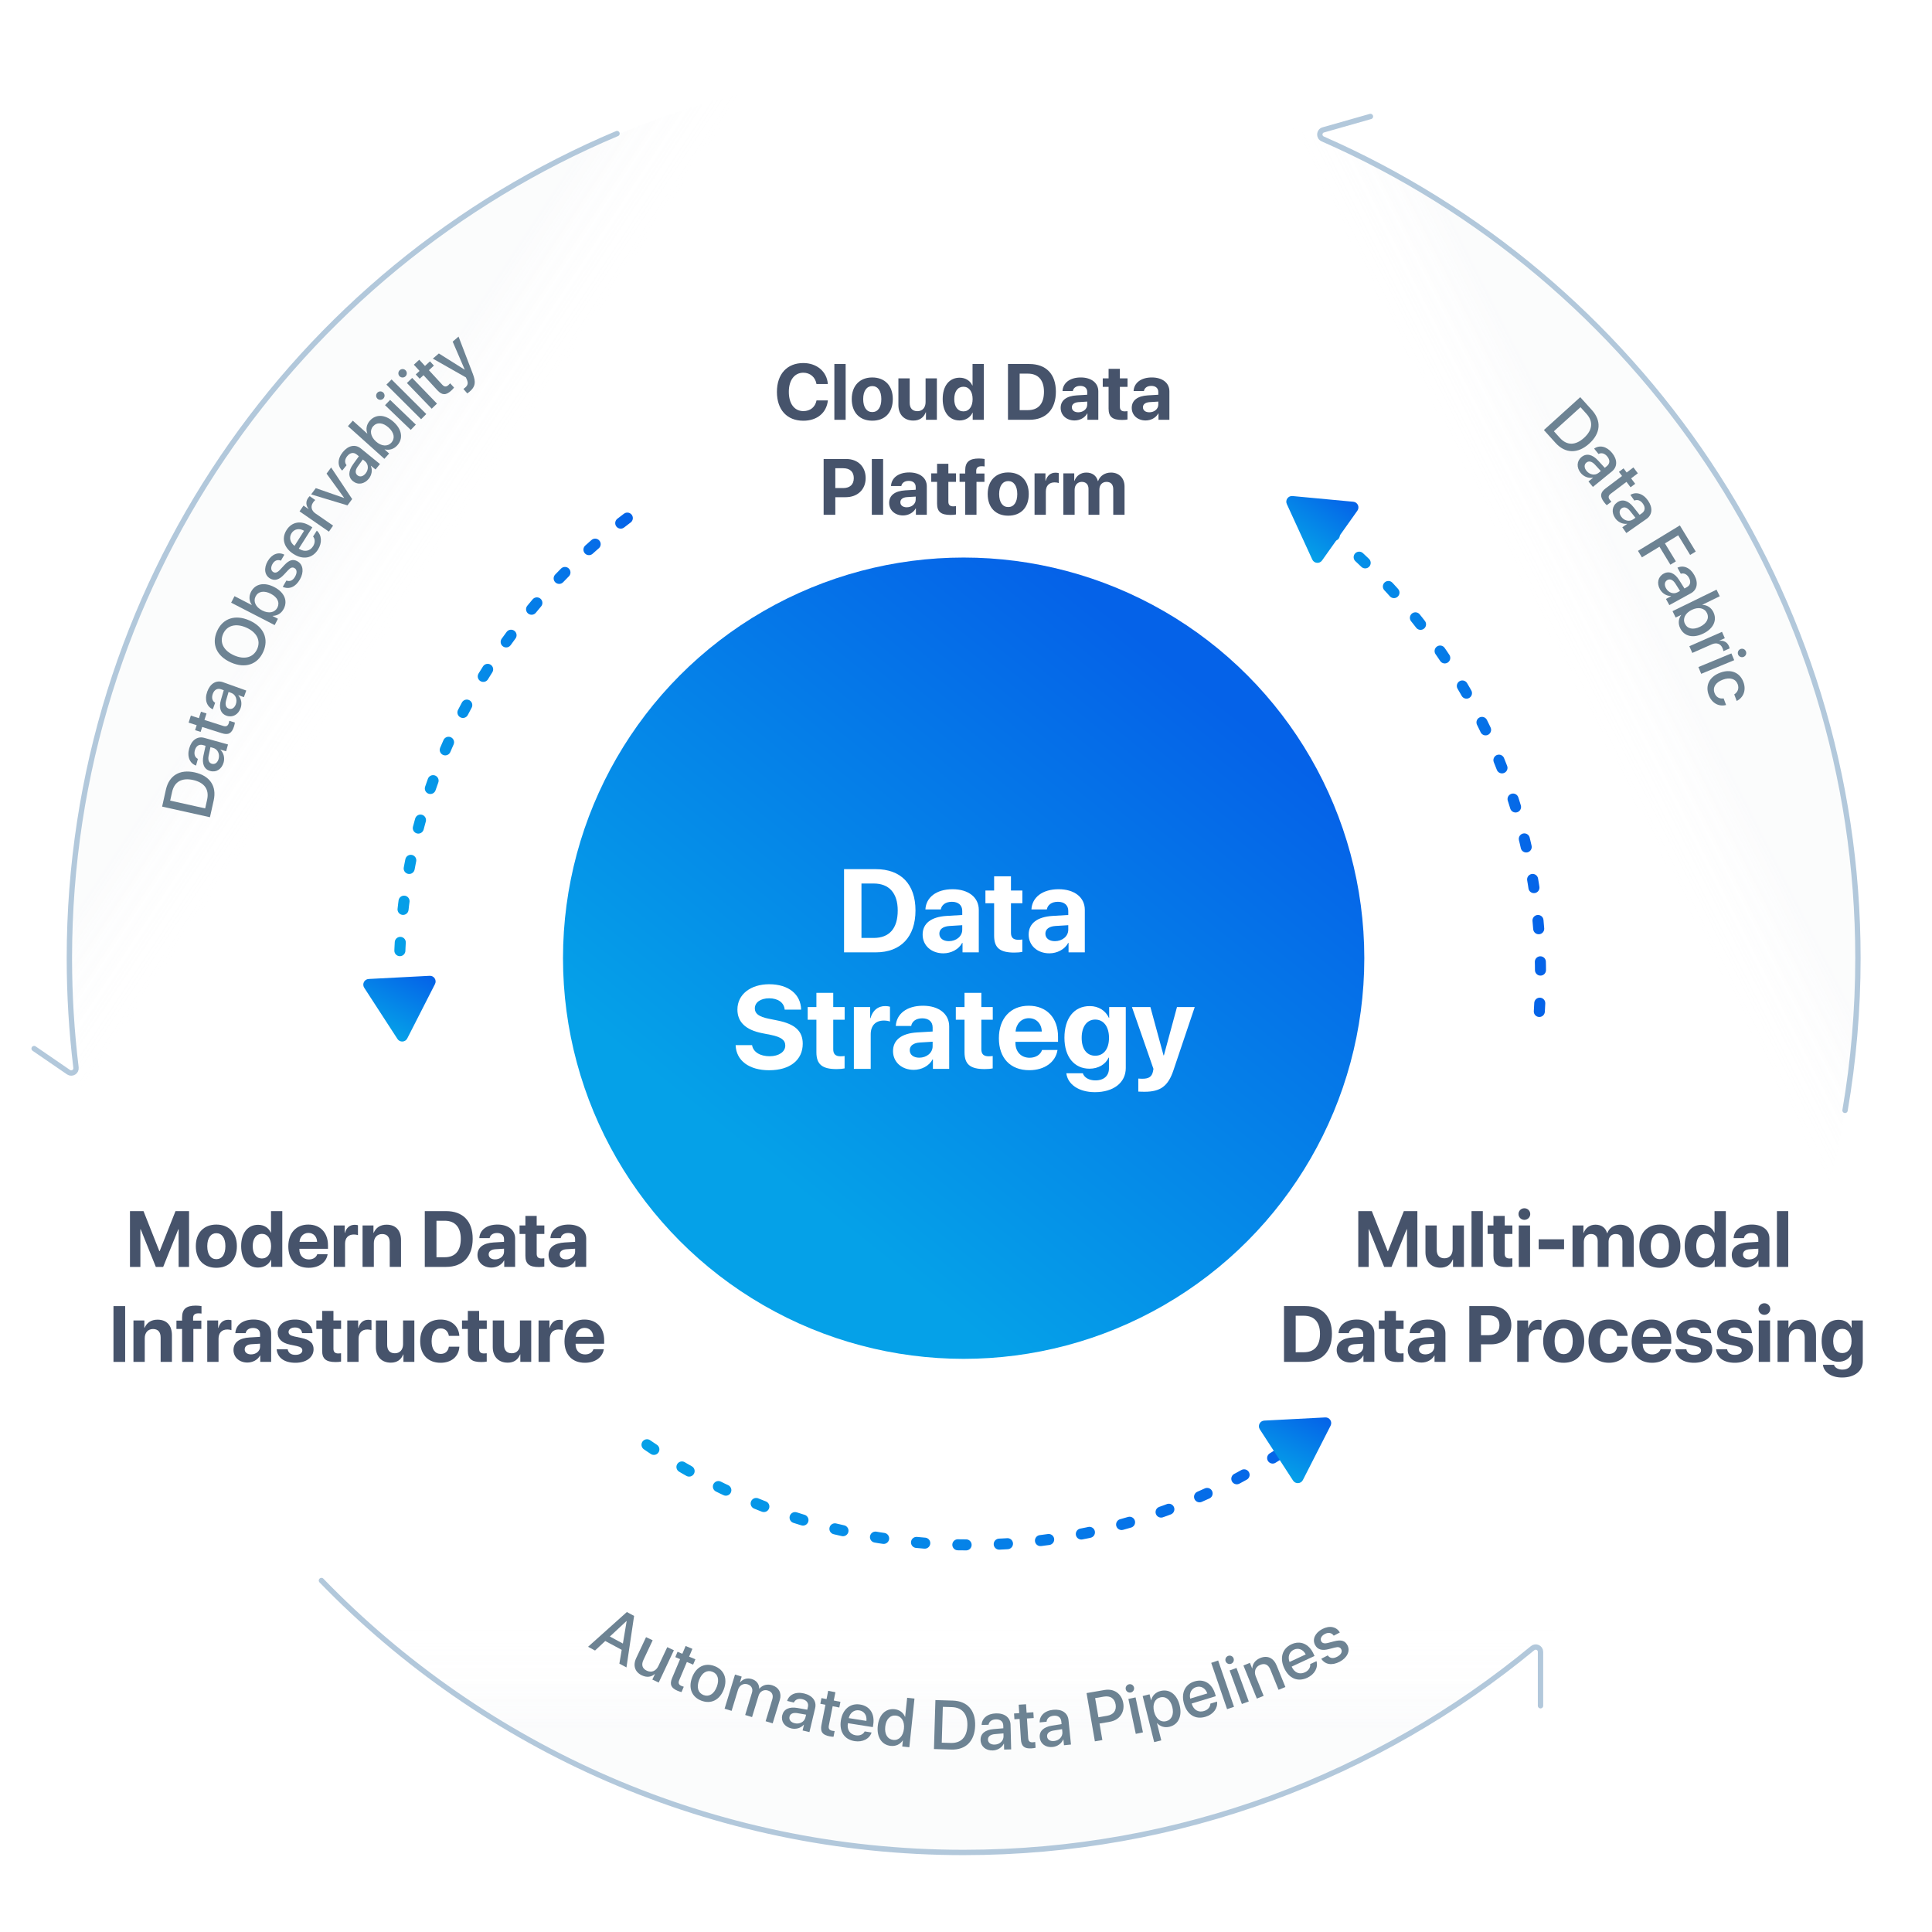 <?xml version="1.0" encoding="UTF-8"?><svg id="Layer_1" xmlns="http://www.w3.org/2000/svg" xmlns:xlink="http://www.w3.org/1999/xlink" viewBox="0 0 700 700"><defs><style>.cls-1{fill:#fff;}.cls-2{fill:#6d8393;}.cls-3{fill:url(#linear-gradient-6);}.cls-4{filter:url(#drop-shadow-54);}.cls-4,.cls-5,.cls-6,.cls-7,.cls-8,.cls-9{fill:none;stroke-linecap:round;stroke-linejoin:round;}.cls-4,.cls-5,.cls-9{stroke:#b2c8db;stroke-width:1.941px;}.cls-10{fill:url(#linear-gradient-9);}.cls-10,.cls-11,.cls-12{opacity:.15;}.cls-13{opacity:.75;}.cls-5{filter:url(#drop-shadow-55);}.cls-6{stroke:url(#linear-gradient-2);}.cls-6,.cls-7,.cls-8{stroke-dasharray:0 0 0 0 0 0 3 12;stroke-width:4px;}.cls-14{fill:url(#linear-gradient-5);}.cls-15{fill:#46536b;}.cls-7{stroke:url(#linear-gradient-4);}.cls-16{fill:url(#linear-gradient);filter:url(#drop-shadow-52);}.cls-17{fill:url(#linear-gradient-7);}.cls-8{stroke:url(#linear-gradient-3);}.cls-11{fill:url(#linear-gradient-8);}.cls-9{filter:url(#drop-shadow-53);}.cls-12{fill:url(#linear-gradient-10);}</style><linearGradient id="linear-gradient" x1="284.272" y1="428.14" x2="431.011" y2="245.009" gradientUnits="userSpaceOnUse"><stop offset="0" stop-color="#05a1e8"/><stop offset="1" stop-color="#0562e8"/></linearGradient><filter id="drop-shadow-52" filterUnits="userSpaceOnUse"><feOffset dx="0" dy="0"/><feGaussianBlur result="blur" stdDeviation="14.331"/><feFlood flood-color="#000" flood-opacity=".25"/><feComposite in2="blur" operator="in"/><feComposite in="SourceGraphic"/></filter><linearGradient id="linear-gradient-2" x1="142.702" y1="280.343" x2="231.212" y2="280.343" gradientUnits="userSpaceOnUse"><stop offset="0" stop-color="#05a1e8"/><stop offset="1" stop-color="#0562e8"/></linearGradient><linearGradient id="linear-gradient-3" x1="229.517" y1="538.916" x2="477.926" y2="538.916" xlink:href="#linear-gradient-2"/><linearGradient id="linear-gradient-4" x1="467.126" y1="276.783" x2="560.155" y2="276.783" xlink:href="#linear-gradient-2"/><linearGradient id="linear-gradient-5" x1="469.779" y1="200.25" x2="481.699" y2="176.876" gradientTransform="translate(32.536 -68.217) rotate(8.335)" xlink:href="#linear-gradient"/><linearGradient id="linear-gradient-6" x1="136.259" y1="372.797" x2="148.178" y2="349.422" xlink:href="#linear-gradient"/><linearGradient id="linear-gradient-7" x1="460.754" y1="532.801" x2="472.674" y2="509.427" xlink:href="#linear-gradient"/><linearGradient id="linear-gradient-8" x1="349.15" y1="671.057" x2="349.15" y2="589.789" gradientUnits="userSpaceOnUse"><stop offset=".542" stop-color="#d7dce2"/><stop offset="1" stop-color="#fff" stop-opacity=".15"/></linearGradient><linearGradient id="linear-gradient-9" x1="633.565" y1="190.795" x2="559.642" y2="228.263" xlink:href="#linear-gradient-8"/><linearGradient id="linear-gradient-10" x1="70.846" y1="178.648" x2="142.744" y2="226.242" xlink:href="#linear-gradient-8"/><filter id="drop-shadow-53" filterUnits="userSpaceOnUse"><feOffset dx="0" dy="0"/><feGaussianBlur result="blur-2" stdDeviation="31.986"/><feFlood flood-color="#000" flood-opacity=".25"/><feComposite in2="blur-2" operator="in"/><feComposite in="SourceGraphic"/></filter><filter id="drop-shadow-54" filterUnits="userSpaceOnUse"><feOffset dx="0" dy="0"/><feGaussianBlur result="blur-3" stdDeviation="31.986"/><feFlood flood-color="#000" flood-opacity=".25"/><feComposite in2="blur-3" operator="in"/><feComposite in="SourceGraphic"/></filter><filter id="drop-shadow-55" filterUnits="userSpaceOnUse"><feOffset dx="0" dy="0"/><feGaussianBlur result="blur-4" stdDeviation="31.986"/><feFlood flood-color="#000" flood-opacity=".25"/><feComposite in2="blur-4" operator="in"/><feComposite in="SourceGraphic"/></filter></defs><g><circle class="cls-16" cx="349.15" cy="347.172" r="145.164"/><path class="cls-6" d="m145.791,374.4c-.717-7.022-1.089-14.158-1.089-21.367,0-68.442,33.264-129.119,84.51-166.748"/><path class="cls-8" d="m475.926,518.079c-34.623,26.153-77.744,41.673-124.49,41.673-44.711,0-86.098-14.187-119.919-38.32"/><path class="cls-7" d="m469.126,183.049c53.798,37.33,89.029,99.546,89.029,169.985,0,5.89-.244,11.722-.731,17.483"/><path class="cls-14" d="m466.237,182.627l9.226,20.109c.659,1.437,2.627,1.621,3.542.332l12.802-18.044c.915-1.29.091-3.086-1.483-3.233l-22.028-2.064c-1.574-.148-2.718,1.464-2.058,2.901Z"/><path class="cls-3" d="m131.961,357.875l12.043,18.559c.861,1.326,2.834,1.224,3.553-.185l10.051-19.71c.718-1.408-.358-3.066-1.936-2.984l-22.094,1.15c-1.579.082-2.477,1.843-1.616,3.169Z"/><path class="cls-17" d="m456.456,517.88l12.043,18.559c.861,1.326,2.834,1.224,3.553-.185l10.051-19.71c.718-1.408-.358-3.066-1.936-2.984l-22.094,1.15c-1.579.082-2.477,1.843-1.616,3.169Z"/><g class="cls-13"><path class="cls-11" d="m592.863,561.129c-59.383,67.732-146.563,110.493-243.713,110.493s-184.33-42.761-243.713-110.493h133.089c33.112,17.206,70.728,26.912,110.624,26.912s77.512-9.705,110.624-26.912h133.089Z"/><path class="cls-10" d="m673.165,347.625c0,39.143-6.935,76.664-19.656,111.397l-63.925-110.719v-.679c0-89.272-48.66-167.18-120.877-208.66l-63.849-110.587c152.405,26.422,268.307,159.284,268.307,319.247Z"/><path class="cls-12" d="m293.442,28.379l-63.849,110.587c-72.217,41.479-120.877,119.388-120.877,208.66v.679l-63.925,110.719c-12.721-34.733-19.656-72.255-19.656-111.397C25.136,187.663,141.037,54.8,293.442,28.379Z"/></g><path class="cls-9" d="m116.465,572.653c58.894,60.763,141.379,98.528,232.685,98.528,78.313,0,150.137-27.782,206.152-74.027,1.142-.943,2.856-.145,2.856,1.336v19.53"/><path class="cls-4" d="m668.492,402.309c3.072-17.921,4.673-36.345,4.673-55.142,0-132.672-79.748-246.716-193.92-296.83-1.505-.66-1.37-2.824.21-3.274l17.078-4.859"/><path class="cls-5" d="m223.554,48.403C106.983,97.469,25.135,212.759,25.135,347.166c0,13.423.816,26.655,2.402,39.65.183,1.497-1.468,2.507-2.711,1.654l-12.461-8.549"/></g><g><path class="cls-2" d="m576.753,148.547c3.541,3.915,3.229,8.411-.923,12.167-4.16,3.764-8.694,3.668-12.244-.256l-4.202-4.645,13.167-11.912,4.202,4.645Zm-13.75,7.71l2.18,2.409c2.526,2.792,5.628,2.791,8.739-.024,3.103-2.807,3.414-5.91.896-8.693l-2.18-2.409-9.636,8.717Z"/><path class="cls-2" d="m573.041,165.574c1.755-1.429,3.928-.962,6.003,1.313l2.398,2.615.772-.629c1.116-.909,1.17-2.206.145-3.465-.971-1.192-2.148-1.47-3.192-.921l-1.585-1.946c1.905-1.361,4.499-.903,6.519,1.576,1.98,2.432,1.959,5.035-.054,6.673l-6.914,5.631-1.607-1.974,1.649-1.343-.039-.048c-1.589.327-3.328-.367-4.399-1.683-1.601-1.965-1.498-4.332.305-5.8Zm6.18,5.737l.791-.645-2.164-2.346c-1.088-1.161-2.198-1.414-3.057-.715-.877.714-.859,1.905.042,3.012,1.173,1.44,3.081,1.757,4.388.693Z"/><path class="cls-2" d="m593.423,171.481l-2.443,1.843,1.48,1.962-1.678,1.265-1.48-1.962-5.69,4.292c-.893.673-.999,1.37-.348,2.233.162.216.441.544.574.66l-1.678,1.265c-.236-.191-.631-.632-.986-1.103-1.576-2.09-1.396-3.504.596-5.006l5.927-4.47-1.133-1.501,1.678-1.266,1.133,1.501,2.442-1.843,1.606,2.129Z"/><path class="cls-2" d="m585.964,182.003c1.856-1.297,3.99-.672,5.894,1.751l2.201,2.785.817-.571c1.18-.825,1.329-2.115.398-3.446-.881-1.261-2.036-1.625-3.118-1.153l-1.438-2.058c2.001-1.218,4.555-.571,6.388,2.051,1.798,2.572,1.585,5.168-.543,6.655l-7.312,5.111-1.46-2.087,1.745-1.22-.035-.05c-1.61.209-3.294-.61-4.267-2.002-1.452-2.078-1.177-4.432.729-5.765Zm5.745,6.179l.837-.585-1.987-2.5c-1-1.238-2.089-1.572-2.997-.938-.928.649-.997,1.838-.18,3.008,1.064,1.523,2.945,1.98,4.327,1.014Z"/><path class="cls-2" d="m593.468,199.589l15.171-9.226,5.76,9.473-2.029,1.234-4.328-7.118-4.805,2.922,3.964,6.519-1.986,1.208-3.964-6.518-6.351,3.862-1.432-2.355Z"/><path class="cls-2" d="m602.763,207.844c1.982-1.089,4.034-.24,5.666,2.371l1.888,3.002.873-.479c1.26-.693,1.547-1.958.765-3.38-.74-1.346-1.848-1.832-2.973-1.479l-1.208-2.198c2.118-.996,4.585-.079,6.124,2.722,1.51,2.747,1.021,5.302-1.252,6.551l-7.811,4.292-1.226-2.23,1.863-1.024-.029-.054c-1.621.036-3.206-.959-4.023-2.446-1.219-2.219-.693-4.528,1.343-5.647Zm5.044,6.752l.894-.491-1.705-2.695c-.861-1.336-1.907-1.786-2.877-1.252-.991.544-1.188,1.718-.501,2.968.895,1.626,2.714,2.282,4.189,1.471Z"/><path class="cls-2" d="m609.124,222.831l-.021-.044-1.978.967-1.135-2.32,15.941-7.794,1.167,2.386-6.297,3.079.026.055c1.688.037,3.154.963,3.959,2.609,1.432,2.927.046,5.973-3.633,7.771-3.689,1.804-6.938,1.039-8.381-1.911-.832-1.701-.646-3.421.351-4.798Zm3.839-1.863c-2.42,1.183-3.367,3.221-2.481,5.032.918,1.878,3.01,2.293,5.474,1.088,2.441-1.194,3.421-3.11,2.503-4.988-.886-1.812-3.099-2.304-5.495-1.132Z"/><path class="cls-2" d="m623.915,228.925l1.021,2.316-2.013.888.024.057c1.557-.217,2.844.479,3.459,1.873.153.349.231.677.276.872l-2.26.997c-.006-.226-.138-.678-.347-1.15-.688-1.563-2.161-2.069-3.837-1.33l-7.085,3.124-1.071-2.429,11.831-5.217Z"/><path class="cls-2" d="m627.319,236.74l1.015,2.455-11.959,4.944-1.015-2.456,11.959-4.944Zm3.262-1.575c.784-.324,1.673.054,1.997.838.324.784-.042,1.668-.827,1.992-.772.32-1.668-.042-1.992-.827-.324-.785.05-1.684.822-2.004Z"/><path class="cls-2" d="m628.344,251.594c1.195-.737,1.857-2.089,1.249-3.713-.721-1.924-2.798-2.591-5.401-1.615-2.661.998-3.726,2.855-3,4.791.574,1.532,1.791,2.219,3.305,1.98l.898,2.396c-2.681.703-5.204-.703-6.297-3.618-1.3-3.468.228-6.615,4.144-8.084,3.849-1.442,7.125-.096,8.417,3.349,1.17,3.122-.122,5.774-2.425,6.887l-.89-2.374Z"/></g><g><path class="cls-2" d="m225.254,597.768l-5.959-3.206-3.703,3.456-2.524-1.358,14.056-12.596,2.622,1.411-2.767,18.67-2.567-1.381.843-4.995Zm-4.292-4.824l4.724,2.542,1.36-8.111-.064-.035-6.02,5.604Z"/><path class="cls-2" d="m238.658,609.625l-2.303-1.083.932-1.98-.056-.026c-1.305,1.098-2.866,1.328-4.657.485-2.547-1.198-3.324-3.588-2.063-6.27l3.564-7.575,2.402,1.131-3.344,7.108c-.838,1.78-.442,3.134,1.215,3.914,1.735.816,3.347.107,4.205-1.717l3.208-6.819,2.402,1.13-5.506,11.702Z"/><path class="cls-2" d="m250.872,597.409l-1.189,2.823,2.268.955-.817,1.939-2.268-.955-2.77,6.575c-.435,1.032-.177,1.688.82,2.108.25.105.656.25.829.283l-.816,1.938c-.301-.046-.864-.23-1.408-.459-2.415-1.018-2.97-2.332-2-4.634l2.885-6.848-1.734-.73.816-1.939,1.735.731,1.188-2.823,2.461,1.037Z"/><path class="cls-2" d="m250.765,607.753c1.465-3.889,4.651-5.408,8.103-4.108,3.452,1.3,4.845,4.544,3.38,8.433-1.47,3.9-4.645,5.424-8.107,4.119-3.463-1.304-4.844-4.544-3.375-8.444Zm8.951,3.371c1.01-2.681.324-4.699-1.62-5.431s-3.79.333-4.8,3.013c-1.015,2.692-.329,4.71,1.615,5.443,1.956.737,3.79-.333,4.805-3.025Z"/><path class="cls-2" d="m266.302,606.723l2.423.739-.634,2.083.059.018c.973-1.208,2.546-1.731,4.217-1.222,1.718.523,2.695,1.786,2.72,3.478l.059.018c1.095-1.312,2.833-1.785,4.598-1.248,2.447.746,3.553,2.857,2.803,5.316l-2.593,8.506-2.553-.778,2.406-7.894c.487-1.6-.092-2.779-1.598-3.238s-2.894.34-3.37,1.904l-2.355,7.729-2.494-.76,2.463-8.083c.435-1.423-.195-2.605-1.631-3.043-1.506-.459-2.935.391-3.419,1.979l-2.331,7.647-2.541-.774,3.772-12.376Z"/><path class="cls-2" d="m283.43,621.446c.525-2.201,2.534-3.15,5.564-2.604l3.494.618.231-.969c.334-1.4-.412-2.462-1.991-2.839-1.495-.356-2.6.139-3.095,1.209l-2.44-.582c.686-2.239,3.023-3.451,6.134-2.709,3.05.728,4.615,2.808,4.013,5.332l-2.068,8.673-2.477-.59.493-2.07-.06-.014c-1.063,1.226-2.865,1.731-4.517,1.337-2.464-.588-3.821-2.53-3.282-4.791Zm8.394.801l.237-.993-3.145-.547c-1.568-.261-2.604.213-2.861,1.29-.263,1.101.476,2.035,1.863,2.366,1.807.431,3.515-.477,3.905-2.115Z"/><path class="cls-2" d="m302.687,613.125l-.593,3.005,2.414.477-.407,2.063-2.413-.476-1.381,7c-.217,1.099.168,1.688,1.23,1.898.266.052.692.112.869.109l-.407,2.064c-.304.015-.893-.051-1.473-.165-2.57-.507-3.38-1.682-2.896-4.132l1.438-7.29-1.847-.364.406-2.064,1.847.364.593-3.005,2.619.517Z"/><path class="cls-2" d="m315.788,627.724c-.733,2.274-3.208,3.588-6.135,3.125-3.753-.594-5.623-3.492-4.984-7.525.635-4.008,3.365-6.315,6.973-5.744,3.547.561,5.361,3.413,4.748,7.288l-.143.899-9.024-1.428-.025.158c-.352,2.223.752,3.904,2.854,4.236,1.493.237,2.718-.341,3.247-1.403l2.49.395Zm-8.263-5.218l6.389,1.012c.248-1.965-.773-3.534-2.607-3.824s-3.343.903-3.781,2.812Z"/><path class="cls-2" d="m318.033,625.345c.43-4.058,2.854-6.409,6.082-6.066,1.845.196,3.213,1.28,3.784,2.774l.049.005.734-6.918,2.651.282-1.871,17.637-2.566-.272.231-2.188-.049-.005c-.913,1.386-2.479,2.171-4.35,1.973-3.251-.345-5.127-3.165-4.696-7.222Zm2.7.287c-.287,2.713.84,4.551,2.93,4.773,2.029.215,3.568-1.364,3.854-4.053.282-2.665-.889-4.556-2.918-4.771-2.09-.222-3.579,1.351-3.866,4.052Z"/><path class="cls-2" d="m345.178,616.154c5.276.157,8.304,3.497,8.137,9.093-.167,5.608-3.377,8.812-8.665,8.654l-6.26-.187.528-17.747,6.26.187Zm-3.962,15.256l3.246.097c3.764.112,5.911-2.125,6.036-6.319.124-4.182-1.897-6.556-5.649-6.668l-3.246-.097-.387,12.987Z"/><path class="cls-2" d="m355.277,630.43c-.056-2.263,1.644-3.696,4.714-3.944l3.537-.297-.024-.996c-.036-1.439-1.029-2.275-2.652-2.235-1.537.038-2.479.8-2.684,1.962l-2.509.062c.09-2.34,2.039-4.111,5.237-4.191,3.136-.078,5.182,1.533,5.246,4.128l.221,8.916-2.545.063-.054-2.127-.062.001c-.714,1.458-2.327,2.408-4.024,2.45-2.533.063-4.344-1.467-4.401-3.792Zm8.322-1.375l-.025-1.021-3.181.275c-1.584.15-2.464.874-2.437,1.98.027,1.131.98,1.846,2.407,1.811,1.857-.046,3.276-1.361,3.235-3.046Z"/><path class="cls-2" d="m371.756,617.481l.193,3.055,2.454-.156.133,2.098-2.453.156.451,7.116c.07,1.116.594,1.588,1.673,1.52.27-.017.697-.069.867-.117l.133,2.098c-.289.092-.875.179-1.464.216-2.613.166-3.694-.763-3.853-3.254l-.47-7.41-1.877.119-.134-2.098,1.877-.119-.193-3.055,2.662-.168Z"/><path class="cls-2" d="m376.724,629.525c-.228-2.252,1.358-3.809,4.4-4.289l3.504-.564-.101-.991c-.145-1.432-1.197-2.191-2.813-2.028-1.529.154-2.409.985-2.526,2.159l-2.496.252c-.088-2.34,1.722-4.253,4.903-4.575,3.12-.315,5.282,1.135,5.543,3.717l.896,8.873-2.533.256-.213-2.117-.062.006c-.602,1.507-2.138,2.577-3.827,2.748-2.521.254-4.441-1.134-4.675-3.447Zm8.192-2.002l-.103-1.016-3.15.516c-1.567.27-2.391,1.057-2.279,2.159.114,1.125,1.118,1.766,2.538,1.623,1.848-.187,3.163-1.605,2.994-3.282Z"/><path class="cls-2" d="m400.233,612.306c3.393-.585,6.158,1.345,6.746,4.75.589,3.417-1.416,6.183-4.845,6.774l-3.756.648,1.03,5.973-2.714.468-3.017-17.483,6.555-1.131Zm-2.248,9.895l3.114-.537c2.362-.408,3.487-1.912,3.107-4.117-.381-2.205-1.943-3.233-4.293-2.828l-3.126.54,1.197,6.942Z"/><path class="cls-2" d="m407.88,612.054c-.176-.831.357-1.635,1.188-1.811s1.633.346,1.809,1.177c.174.819-.346,1.633-1.177,1.809-.83.176-1.647-.355-1.82-1.174Zm.953,3.497l2.601-.551,2.681,12.666-2.601.55-2.681-12.665Z"/><path class="cls-2" d="m427.402,617.828c.99,3.974-.47,7.012-3.62,7.797-1.802.449-3.454-.077-4.518-1.294l-.06.015,1.55,6.217-2.577.643-4.166-16.705,2.494-.622.538,2.16.048-.012c.38-1.628,1.595-2.907,3.408-3.359,3.187-.794,5.911,1.188,6.902,5.161Zm-2.649.661c-.654-2.625-2.351-3.989-4.392-3.48-1.969.491-2.864,2.54-2.219,5.129.651,2.613,2.387,3.98,4.367,3.486,2.04-.509,2.9-2.498,2.243-5.135Z"/><path class="cls-2" d="m440.951,616.521c.335,2.367-1.314,4.631-4.15,5.495-3.635,1.108-6.584-.68-7.774-4.586-1.184-3.882.263-7.152,3.757-8.217,3.436-1.047,6.315.724,7.459,4.477l.266.871-8.741,2.664.047.153c.656,2.153,2.384,3.182,4.419,2.562,1.447-.441,2.296-1.497,2.307-2.683l2.412-.735Zm-9.715-1.076l6.188-1.886c-.636-1.876-2.241-2.84-4.018-2.298s-2.611,2.274-2.171,4.185Z"/><path class="cls-2" d="m438.847,602.485l2.512-.86,5.747,16.778-2.512.86-5.747-16.778Z"/><path class="cls-2" d="m444.072,601.915c-.292-.797.122-1.669.92-1.96.797-.292,1.664.111,1.956.908.287.785-.111,1.665-.908,1.956-.797.292-1.681-.118-1.968-.904Zm1.438,3.324l2.495-.913,4.446,12.151-2.495.913-4.446-12.151Z"/><path class="cls-2" d="m450.518,603.44l2.349-.952.813,2.006.057-.023c.096-1.631,1.029-2.993,2.876-3.742,2.645-1.073,4.845-0,5.959,2.747l3.148,7.762-2.474,1.003-2.954-7.283c-.73-1.801-1.976-2.451-3.686-1.757-1.732.703-2.351,2.387-1.597,4.245l2.834,6.987-2.462.999-4.864-11.991Z"/><path class="cls-2" d="m476.993,601.872c.661,2.297-.658,4.77-3.346,6.02-3.447,1.604-6.617.242-8.339-3.461-1.713-3.681-.734-7.121,2.578-8.662,3.257-1.515,6.355-.161,8.011,3.397l.384.826-8.287,3.854.067.145c.949,2.041,2.804,2.82,4.733,1.923,1.372-.638,2.065-1.802,1.912-2.979l2.286-1.063Zm-9.771.285l5.867-2.729c-.892-1.77-2.615-2.501-4.3-1.718-1.684.784-2.27,2.616-1.567,4.447Z"/><path class="cls-2" d="m479.091,590.231c2.669-1.398,5.177-.824,6.36,1.25l-2.212,1.159c-.712-1.043-1.895-1.312-3.213-.622-1.274.667-1.799,1.734-1.32,2.649.377.719,1.157.936,2.547.568l2.086-.551c2.628-.682,4-.235,4.868,1.421,1.096,2.092-.102,4.552-2.804,5.967-2.865,1.501-5.322.997-6.682-1.068l2.331-1.221c.846,1.084,1.971,1.245,3.409.492,1.416-.742,1.979-1.787,1.489-2.724-.389-.741-1.041-.954-2.442-.581l-2.092.541c-2.441.64-4.067.159-4.94-1.508-1.073-2.048-.022-4.39,2.614-5.771Z"/></g><g><path class="cls-2" d="m60.1,286.136c1.146-5.151,4.994-7.497,10.458-6.282,5.476,1.218,8.019,4.971,6.87,10.135l-1.358,6.112-17.329-3.853,1.359-6.113Zm14.238,6.758l.704-3.17c.817-3.674-.977-6.203-5.071-7.114-4.083-.908-6.795.631-7.609,4.294l-.705,3.17,12.682,2.82Z"/><path class="cls-2" d="m76.125,279.336c-2.179-.606-3.052-2.648-2.394-5.654l.748-3.466-.96-.267c-1.385-.386-2.475.319-2.909,1.882-.412,1.48.041,2.602,1.092,3.137l-.673,2.415c-2.21-.768-3.334-3.147-2.477-6.227.841-3.019,2.977-4.504,5.475-3.809l8.585,2.389-.683,2.451-2.049-.57-.016.059c1.184,1.108,1.622,2.927,1.167,4.561-.679,2.439-2.669,3.722-4.907,3.099Zm1.113-8.353l-.983-.274-.664,3.12c-.318,1.557.116,2.609,1.182,2.906,1.089.303,2.05-.399,2.433-1.772.498-1.788-.345-3.528-1.967-3.979Z"/><path class="cls-2" d="m69.15,259.279l2.918.931.748-2.344,2.004.639-.748,2.344,6.797,2.168c1.066.34,1.697.025,2.025-1.006.083-.258.19-.675.207-.851l2.004.639c-.02.304-.151.881-.331,1.444-.796,2.496-2.056,3.166-4.435,2.407l-7.078-2.258-.572,1.793-2.004-.639.572-1.793-2.918-.931.811-2.543Z"/><path class="cls-2" d="m82.054,259.308c-2.131-.764-2.854-2.866-1.979-5.819l.998-3.406-.938-.336c-1.355-.485-2.494.139-3.042,1.667-.519,1.448-.147,2.6.862,3.21l-.847,2.363c-2.15-.928-3.1-3.385-2.021-6.396,1.059-2.954,3.298-4.281,5.742-3.405l8.396,3.009-.859,2.397-2.004-.718-.021.058c1.102,1.192,1.407,3.04.834,4.638-.854,2.386-2.935,3.522-5.124,2.738Zm1.718-8.258l-.961-.344-.89,3.066c-.431,1.531-.074,2.613.969,2.987,1.065.382,2.075-.25,2.557-1.593.627-1.749-.088-3.547-1.675-4.116Z"/><path class="cls-2" d="m90.394,224.811c5.162,2.29,7.076,6.652,5.005,11.319-2.075,4.678-6.589,6.175-11.751,3.885-5.162-2.291-7.092-6.646-5.017-11.325,2.071-4.667,6.601-6.17,11.763-3.879Zm-5.604,12.629c3.778,1.676,7.026.789,8.394-2.293,1.367-3.081-.159-6.073-3.938-7.75-3.79-1.682-7.032-.805-8.399,2.276-1.367,3.081.153,6.084,3.943,7.766Z"/><path class="cls-2" d="m98.767,223.141l-.022.043,1.956,1.008-1.183,2.294-15.766-8.125,1.217-2.36,6.228,3.209.028-.055c-.979-1.375-1.111-3.103-.272-4.73,1.492-2.896,4.761-3.603,8.398-1.728,3.649,1.88,4.975,4.942,3.472,7.859-.867,1.683-2.356,2.561-4.056,2.584Zm-3.785-1.965c2.393,1.233,4.592.776,5.515-1.016.957-1.857.041-3.781-2.396-5.037-2.414-1.244-4.535-.885-5.492.972-.924,1.792.002,3.859,2.373,5.081Z"/><path class="cls-2" d="m96.979,203.335c1.503-2.613,3.929-3.475,6.04-2.359l-1.245,2.165c-1.161-.498-2.304-.09-3.046,1.2-.718,1.248-.588,2.43.308,2.945.704.405,1.479.169,2.455-.888l1.465-1.584c1.852-1.986,3.251-2.346,4.872-1.414,2.048,1.178,2.357,3.896.837,6.542-1.613,2.805-3.959,3.699-6.215,2.686l1.312-2.283c1.297.461,2.332-.007,3.143-1.415.797-1.387.712-2.571-.205-3.099-.726-.417-1.392-.247-2.374.82l-1.476,1.579c-1.718,1.851-3.349,2.318-4.98,1.38-2.006-1.153-2.375-3.694-.891-6.275Z"/><path class="cls-2" d="m114.78,192.265c1.794,1.577,2.016,4.369.427,6.869-2.036,3.206-5.438,3.769-8.883,1.581-3.424-2.176-4.454-5.597-2.496-8.679,1.925-3.03,5.262-3.561,8.572-1.458l.768.488-4.898,7.709.136.086c1.898,1.206,3.879.862,5.02-.933.811-1.276.768-2.629.004-3.536l1.352-2.127Zm-8.07,5.505l3.467-5.458c-1.703-1.009-3.548-.696-4.543.871-.996,1.567-.501,3.424,1.076,4.587Z"/><path class="cls-2" d="m108.529,185.272l1.439-2.084,1.811,1.251.035-.05c-1-1.214-1.081-2.675-.215-3.929.217-.314.456-.552.598-.693l2.034,1.405c-.189.123-.506.472-.8.897-.971,1.406-.631,2.926.876,3.967l6.373,4.403-1.509,2.185-10.643-7.352Z"/><path class="cls-2" d="m127.596,180.818l-1.703,2.29-13.167-3.979,1.688-2.271,10.24,3.566.029-.04-6.364-8.779,1.658-2.231,7.619,11.443Z"/><path class="cls-2" d="m127.874,174.335c-1.755-1.429-1.737-3.652.071-6.145l2.074-2.878-.772-.629c-1.116-.909-2.396-.699-3.422.56-.971,1.192-1.005,2.402-.256,3.313l-1.584,1.946c-1.719-1.59-1.796-4.223.224-6.702,1.98-2.432,4.533-2.938,6.546-1.299l6.914,5.631-1.607,1.974-1.65-1.344-.038.047c.642,1.491.314,3.334-.758,4.65-1.6,1.964-3.938,2.344-5.741.876Zm4.367-7.213l-.791-.645-1.859,2.595c-.916,1.3-.939,2.439-.081,3.138.878.715,2.04.456,2.941-.65,1.173-1.44,1.097-3.373-.21-4.437Z"/><path class="cls-2" d="m139.386,162.813l-.033.037,1.639,1.469-1.724,1.923-13.211-11.846,1.772-1.978,5.219,4.679.041-.045c-.6-1.579-.292-3.285.931-4.649,2.176-2.426,5.519-2.286,8.567.448,3.058,2.742,3.568,6.041,1.377,8.485-1.265,1.41-2.928,1.884-4.578,1.478Zm-3.169-2.858c2.005,1.798,4.249,1.911,5.596.409,1.396-1.556.994-3.65-1.048-5.481-2.023-1.814-4.167-2.002-5.562-.446-1.347,1.501-.973,3.736,1.015,5.518Z"/><path class="cls-2" d="m136.749,144.45c-.612-.587-.623-1.552-.035-2.164.587-.612,1.543-.631,2.155-.043.603.579.631,1.543.043,2.155-.588.611-1.561.631-2.163.052Zm2.751,2.353l1.839-1.915,9.326,8.957-1.839,1.915-9.326-8.957Z"/><path class="cls-2" d="m140.001,139.365l1.876-1.882,12.572,12.529-1.876,1.882-12.572-12.528Z"/><path class="cls-2" d="m144.762,136.315c-.59-.61-.564-1.576.046-2.166.611-.589,1.567-.573,2.157.038.581.602.573,1.567-.038,2.157-.61.59-1.584.573-2.165-.029Zm2.662,2.457l1.912-1.846,8.989,9.31-1.912,1.846-8.989-9.31Z"/><path class="cls-2" d="m151.903,130.334l2.074,2.253,1.81-1.667,1.425,1.547-1.81,1.667,4.832,5.248c.758.823,1.462.861,2.258.128.199-.183.499-.493.601-.637l1.425,1.547c-.167.254-.568.69-1.002,1.09-1.928,1.774-3.354,1.733-5.045-.104l-5.032-5.465-1.385,1.275-1.424-1.547,1.384-1.275-2.074-2.253,1.964-1.808Z"/><path class="cls-2" d="m169.297,142.542l-1.398-1.634c.181-.091.518-.378.686-.522.934-.799,1.102-1.624.547-2.896-.017-.019-.335-.75-.343-.759l-11.968-6.795,2.186-1.871,9.328,5.867.037-.032-4.36-10.121,2.129-1.823,5.172,13.488c1.198,3.101.883,4.698-1.152,6.441-.168.144-.688.557-.862.657Z"/></g><g><path class="cls-15" d="m281.494,141.988c0-6.514,3.712-10.45,9.567-10.45,4.86,0,8.559,3.082,8.881,7.606h-4.119c-.392-2.479-2.297-4.104-4.762-4.104-3.194,0-5.253,2.675-5.253,6.934,0,4.314,2.03,6.976,5.267,6.976,2.507,0,4.314-1.471,4.763-3.866h4.118c-.477,4.51-3.937,7.354-8.895,7.354-5.884,0-9.567-3.922-9.567-10.45Z"/><path class="cls-15" d="m302.304,131.888h4.09v20.213h-4.09v-20.213Z"/><path class="cls-15" d="m308.605,144.579c0-4.861,2.941-7.816,7.438-7.816,4.496,0,7.438,2.942,7.438,7.816,0,4.944-2.899,7.844-7.438,7.844-4.539,0-7.438-2.914-7.438-7.844Zm10.716.014c0-2.983-1.288-4.706-3.277-4.706s-3.292,1.723-3.292,4.706c0,3.012,1.274,4.707,3.292,4.707,2.003,0,3.277-1.695,3.277-4.707Z"/><path class="cls-15" d="m339.445,152.101h-3.95v-2.704h-.084c-.742,1.891-2.228,2.984-4.496,2.984-3.25,0-5.407-2.115-5.407-5.617v-9.679h4.09v8.825c0,2.003.995,3.068,2.802,3.068,1.821,0,2.956-1.303,2.956-3.292v-8.601h4.09v15.016Z"/><path class="cls-15" d="m341.556,144.565c0-4.763,2.382-7.718,6.149-7.718,2.171,0,3.853,1.149,4.581,2.815h.084v-7.774h4.09v20.213h-4.034v-2.578h-.07c-.729,1.653-2.465,2.816-4.679,2.816-3.754,0-6.121-2.97-6.121-7.774Zm4.188.028c0,2.76,1.261,4.455,3.319,4.455,2.031,0,3.334-1.709,3.334-4.455,0-2.731-1.303-4.468-3.334-4.468-2.059,0-3.319,1.723-3.319,4.468Z"/><path class="cls-15" d="m372.928,131.888c6.065,0,9.637,3.614,9.637,10.029s-3.571,10.184-9.637,10.184h-7.719v-20.213h7.719Zm-3.488,16.711h2.983c3.782,0,5.827-2.297,5.827-6.667,0-4.23-2.101-6.556-5.827-6.556h-2.983v13.223Z"/><path class="cls-15" d="m384.297,147.787c0-2.731,2.101-4.314,5.841-4.539l3.782-.224v-.995c0-1.401-.98-2.213-2.521-2.213-1.527,0-2.493.756-2.689,1.863h-3.74c.154-2.914,2.634-4.917,6.611-4.917,3.853,0,6.359,1.989,6.359,5.015v10.324h-3.95v-2.297h-.084c-.84,1.597-2.703,2.536-4.58,2.536-2.857,0-5.028-1.849-5.028-4.553Zm9.623-1.19v-1.093l-3.166.196c-1.526.112-2.396.798-2.396,1.863,0,1.121.925,1.821,2.312,1.821,1.779,0,3.25-1.163,3.25-2.788Z"/><path class="cls-15" d="m405.752,133.625v3.46h2.773v3.082h-2.773v7.186c0,1.148.561,1.695,1.765,1.695.364,0,.742-.028.995-.07v3.012c-.421.098-1.121.168-1.947.168-3.53,0-4.903-1.177-4.903-4.104v-7.886h-2.114v-3.082h2.114v-3.46h4.091Z"/><path class="cls-15" d="m410.05,147.787c0-2.731,2.101-4.314,5.841-4.539l3.782-.224v-.995c0-1.401-.98-2.213-2.521-2.213-1.527,0-2.493.756-2.689,1.863h-3.74c.154-2.914,2.634-4.917,6.611-4.917,3.853,0,6.359,1.989,6.359,5.015v10.324h-3.95v-2.297h-.084c-.84,1.597-2.703,2.536-4.58,2.536-2.857,0-5.028-1.849-5.028-4.553Zm9.623-1.19v-1.093l-3.166.196c-1.526.112-2.396.798-2.396,1.863,0,1.121.925,1.821,2.312,1.821,1.779,0,3.25-1.163,3.25-2.788Z"/><path class="cls-15" d="m306.64,166.304c4.146,0,7.004,2.759,7.004,6.92,0,4.146-2.956,6.919-7.214,6.919h-3.782v6.374h-4.23v-20.213h8.223Zm-3.992,10.534h2.857c2.424,0,3.838-1.289,3.838-3.6,0-2.297-1.4-3.586-3.823-3.586h-2.872v7.186Z"/><path class="cls-15" d="m315.88,166.304h4.09v20.213h-4.09v-20.213Z"/><path class="cls-15" d="m322.154,182.203c0-2.731,2.101-4.314,5.841-4.539l3.782-.224v-.995c0-1.401-.98-2.213-2.521-2.213-1.527,0-2.493.756-2.689,1.863h-3.74c.154-2.914,2.634-4.917,6.611-4.917,3.853,0,6.359,1.989,6.359,5.015v10.324h-3.95v-2.297h-.084c-.84,1.597-2.703,2.536-4.58,2.536-2.857,0-5.028-1.849-5.028-4.553Zm9.623-1.19v-1.093l-3.166.196c-1.526.112-2.396.798-2.396,1.863,0,1.121.925,1.821,2.312,1.821,1.779,0,3.25-1.163,3.25-2.788Z"/><path class="cls-15" d="m343.609,168.041v3.46h2.773v3.082h-2.773v7.186c0,1.148.561,1.695,1.765,1.695.364,0,.742-.028.995-.07v3.012c-.421.098-1.121.168-1.947.168-3.53,0-4.903-1.177-4.903-4.104v-7.886h-2.114v-3.082h2.114v-3.46h4.091Z"/><path class="cls-15" d="m349.713,174.583h-2.045v-3.012h2.045v-1.134c0-2.942,1.388-4.314,4.945-4.314.756,0,1.61.084,2.087.182v2.704c-.294-.056-.7-.084-1.106-.084-1.345,0-1.934.588-1.934,1.653v.994h2.984v3.012h-2.886v11.935h-4.091v-11.935Z"/><path class="cls-15" d="m357.863,178.995c0-4.861,2.941-7.816,7.438-7.816,4.496,0,7.438,2.942,7.438,7.816,0,4.944-2.899,7.844-7.438,7.844-4.539,0-7.438-2.914-7.438-7.844Zm10.716.014c0-2.983-1.288-4.706-3.277-4.706s-3.292,1.723-3.292,4.706c0,3.012,1.274,4.707,3.292,4.707,2.003,0,3.277-1.695,3.277-4.707Z"/><path class="cls-15" d="m374.837,171.501h3.95v2.704h.084c.532-1.905,1.807-2.942,3.571-2.942.477,0,.883.07,1.163.154v3.6c-.336-.14-.896-.238-1.485-.238-2.017,0-3.193,1.232-3.193,3.348v8.391h-4.09v-15.016Z"/><path class="cls-15" d="m385.269,171.501h3.95v2.717h.084c.63-1.807,2.241-2.998,4.286-2.998,2.171,0,3.684,1.121,4.188,3.082h.084c.672-1.891,2.465-3.082,4.664-3.082,2.941,0,4.917,2.017,4.917,5.043v10.253h-4.091v-9.231c0-1.737-.868-2.689-2.451-2.689-1.555,0-2.577,1.135-2.577,2.801v9.119h-3.937v-9.357c0-1.611-.91-2.563-2.423-2.563-1.555,0-2.605,1.177-2.605,2.857v9.063h-4.09v-15.016Z"/></g><g><path class="cls-15" d="m509.767,459.023v-13.644h-.113l-5.49,13.644h-2.662l-5.49-13.644h-.111v13.644h-3.77v-20.213h4.904l5.742,14.512h.111l5.744-14.512h4.902v20.213h-3.768Z"/><path class="cls-15" d="m530.408,459.023h-3.951v-2.704h-.084c-.742,1.891-2.227,2.984-4.496,2.984-3.25,0-5.406-2.115-5.406-5.617v-9.679h4.09v8.825c0,2.003.994,3.068,2.801,3.068,1.822,0,2.957-1.303,2.957-3.292v-8.601h4.09v15.016Z"/><path class="cls-15" d="m533.162,438.81h4.09v20.213h-4.09v-20.213Z"/><path class="cls-15" d="m545.193,440.546v3.46h2.773v3.082h-2.773v7.186c0,1.148.561,1.695,1.766,1.695.363,0,.742-.028.994-.07v3.012c-.42.098-1.121.168-1.947.168-3.529,0-4.902-1.177-4.902-4.104v-7.886h-2.115v-3.082h2.115v-3.46h4.09Z"/><path class="cls-15" d="m550.178,439.874c0-1.163.938-2.101,2.129-2.101,1.189,0,2.129.938,2.129,2.101,0,1.149-.939,2.101-2.129,2.101-1.191,0-2.129-.952-2.129-2.101Zm.098,4.132h4.09v15.016h-4.09v-15.016Z"/><path class="cls-15" d="m557.488,452.593v-3.572h9.201v3.572h-9.201Z"/><path class="cls-15" d="m569.756,444.006h3.949v2.717h.084c.631-1.807,2.242-2.998,4.287-2.998,2.17,0,3.684,1.121,4.188,3.082h.084c.672-1.891,2.465-3.082,4.664-3.082,2.941,0,4.918,2.017,4.918,5.043v10.253h-4.092v-9.231c0-1.737-.867-2.689-2.451-2.689-1.555,0-2.576,1.135-2.576,2.801v9.119h-3.938v-9.357c0-1.611-.91-2.563-2.422-2.563-1.555,0-2.605,1.177-2.605,2.857v9.063h-4.09v-15.016Z"/><path class="cls-15" d="m593.967,451.501c0-4.861,2.941-7.816,7.439-7.816,4.496,0,7.438,2.942,7.438,7.816,0,4.944-2.9,7.844-7.438,7.844-4.539,0-7.439-2.914-7.439-7.844Zm10.717.014c0-2.983-1.289-4.706-3.277-4.706-1.99,0-3.293,1.723-3.293,4.706,0,3.012,1.275,4.707,3.293,4.707,2.002,0,3.277-1.695,3.277-4.707Z"/><path class="cls-15" d="m610.394,451.486c0-4.763,2.381-7.718,6.148-7.718,2.172,0,3.854,1.149,4.582,2.815h.084v-7.774h4.09v20.213h-4.035v-2.578h-.07c-.729,1.653-2.465,2.816-4.678,2.816-3.754,0-6.121-2.97-6.121-7.774Zm4.188.028c0,2.76,1.262,4.455,3.32,4.455,2.031,0,3.334-1.709,3.334-4.455,0-2.731-1.303-4.468-3.334-4.468-2.059,0-3.32,1.723-3.32,4.468Z"/><path class="cls-15" d="m627.451,454.708c0-2.731,2.1-4.314,5.84-4.539l3.783-.224v-.995c0-1.401-.98-2.213-2.521-2.213-1.527,0-2.494.756-2.689,1.863h-3.74c.154-2.914,2.633-4.917,6.611-4.917,3.852,0,6.359,1.989,6.359,5.015v10.324h-3.951v-2.297h-.084c-.84,1.597-2.703,2.536-4.58,2.536-2.857,0-5.027-1.849-5.027-4.553Zm9.623-1.19v-1.093l-3.166.196c-1.527.112-2.396.798-2.396,1.863,0,1.121.926,1.821,2.312,1.821,1.779,0,3.25-1.163,3.25-2.788Z"/><path class="cls-15" d="m643.82,438.81h4.09v20.213h-4.09v-20.213Z"/><path class="cls-15" d="m472.941,473.226c6.064,0,9.637,3.614,9.637,10.029s-3.572,10.184-9.637,10.184h-7.719v-20.213h7.719Zm-3.488,16.711h2.982c3.783,0,5.828-2.297,5.828-6.667,0-4.23-2.102-6.556-5.828-6.556h-2.982v13.223Z"/><path class="cls-15" d="m484.31,489.124c0-2.731,2.1-4.314,5.84-4.539l3.783-.224v-.995c0-1.401-.98-2.213-2.521-2.213-1.527,0-2.494.756-2.689,1.863h-3.74c.154-2.914,2.633-4.917,6.611-4.917,3.852,0,6.359,1.989,6.359,5.015v10.324h-3.951v-2.297h-.084c-.84,1.597-2.703,2.536-4.58,2.536-2.857,0-5.027-1.849-5.027-4.553Zm9.623-1.19v-1.093l-3.166.196c-1.527.112-2.396.798-2.396,1.863,0,1.121.926,1.821,2.312,1.821,1.779,0,3.25-1.163,3.25-2.788Z"/><path class="cls-15" d="m505.766,474.962v3.46h2.773v3.082h-2.773v7.186c0,1.148.561,1.695,1.764,1.695.365,0,.742-.028.996-.07v3.012c-.422.098-1.121.168-1.947.168-3.531,0-4.904-1.177-4.904-4.104v-7.886h-2.113v-3.082h2.113v-3.46h4.092Z"/><path class="cls-15" d="m510.062,489.124c0-2.731,2.102-4.314,5.842-4.539l3.781-.224v-.995c0-1.401-.98-2.213-2.521-2.213-1.527,0-2.492.756-2.689,1.863h-3.74c.154-2.914,2.635-4.917,6.611-4.917,3.854,0,6.359,1.989,6.359,5.015v10.324h-3.949v-2.297h-.084c-.84,1.597-2.703,2.536-4.58,2.536-2.857,0-5.029-1.849-5.029-4.553Zm9.623-1.19v-1.093l-3.166.196c-1.525.112-2.395.798-2.395,1.863,0,1.121.924,1.821,2.311,1.821,1.779,0,3.25-1.163,3.25-2.788Z"/><path class="cls-15" d="m540.58,473.226c4.146,0,7.004,2.759,7.004,6.92,0,4.146-2.957,6.919-7.215,6.919h-3.781v6.374h-4.23v-20.213h8.223Zm-3.992,10.534h2.857c2.424,0,3.838-1.289,3.838-3.6,0-2.297-1.4-3.586-3.824-3.586h-2.871v7.186Z"/><path class="cls-15" d="m549.723,478.422h3.949v2.704h.084c.533-1.905,1.807-2.942,3.572-2.942.477,0,.883.07,1.162.154v3.6c-.336-.14-.896-.238-1.484-.238-2.018,0-3.193,1.232-3.193,3.348v8.391h-4.09v-15.016Z"/><path class="cls-15" d="m559.117,485.917c0-4.861,2.941-7.816,7.439-7.816,4.496,0,7.438,2.942,7.438,7.816,0,4.944-2.9,7.844-7.438,7.844-4.539,0-7.439-2.914-7.439-7.844Zm10.717.014c0-2.983-1.289-4.706-3.277-4.706-1.99,0-3.293,1.723-3.293,4.706,0,3.012,1.275,4.707,3.293,4.707,2.002,0,3.277-1.695,3.277-4.707Z"/><path class="cls-15" d="m585.937,484.011c-.238-1.583-1.287-2.703-2.969-2.703-2.018,0-3.277,1.709-3.277,4.608,0,2.956,1.26,4.636,3.291,4.636,1.639,0,2.703-.98,2.955-2.619h3.811c-.209,3.544-2.857,5.827-6.807,5.827-4.525,0-7.396-2.942-7.396-7.844,0-4.819,2.871-7.816,7.367-7.816,4.062,0,6.641,2.507,6.822,5.911h-3.797Z"/><path class="cls-15" d="m605.418,488.844c-.447,2.941-3.137,4.917-6.85,4.917-4.623,0-7.396-2.956-7.396-7.76,0-4.791,2.803-7.9,7.242-7.9,4.371,0,7.131,2.956,7.131,7.522v1.247h-10.352v.252c0,2.143,1.357,3.614,3.445,3.614,1.498,0,2.646-.742,3.025-1.891h3.754Zm-10.184-4.482h6.373c-.084-1.919-1.33-3.236-3.15-3.236-1.793,0-3.082,1.358-3.223,3.236Z"/><path class="cls-15" d="m613.68,478.1c3.852,0,6.232,1.975,6.316,4.917h-3.768c-.127-1.219-1.037-2.045-2.549-2.045-1.416,0-2.354.645-2.354,1.639,0,.77.561,1.289,2.072,1.611l2.564.546c3.137.659,4.426,1.891,4.426,4.09,0,2.956-2.703,4.903-6.57,4.903-4.146,0-6.541-1.933-6.807-4.889h3.992c.252,1.317,1.189,2.017,2.814,2.017,1.541,0,2.494-.63,2.494-1.611,0-.798-.518-1.247-1.988-1.583l-2.564-.532c-2.898-.616-4.371-2.073-4.371-4.328,0-2.858,2.467-4.735,6.291-4.735Z"/><path class="cls-15" d="m628.439,478.1c3.852,0,6.232,1.975,6.316,4.917h-3.768c-.127-1.219-1.037-2.045-2.549-2.045-1.416,0-2.354.645-2.354,1.639,0,.77.561,1.289,2.072,1.611l2.564.546c3.137.659,4.426,1.891,4.426,4.09,0,2.956-2.703,4.903-6.57,4.903-4.146,0-6.541-1.933-6.807-4.889h3.992c.252,1.317,1.189,2.017,2.814,2.017,1.541,0,2.494-.63,2.494-1.611,0-.798-.518-1.247-1.988-1.583l-2.564-.532c-2.898-.616-4.371-2.073-4.371-4.328,0-2.858,2.467-4.735,6.291-4.735Z"/><path class="cls-15" d="m637.133,474.29c0-1.163.939-2.101,2.129-2.101,1.191,0,2.129.938,2.129,2.101,0,1.149-.938,2.101-2.129,2.101-1.189,0-2.129-.952-2.129-2.101Zm.098,4.132h4.092v15.016h-4.092v-15.016Z"/><path class="cls-15" d="m644.037,478.422h3.951v2.675h.084c.797-1.863,2.381-2.956,4.691-2.956,3.334,0,5.211,2.101,5.211,5.617v9.679h-4.09v-8.825c0-1.961-.924-3.082-2.76-3.082-1.834,0-2.998,1.345-2.998,3.292v8.615h-4.09v-15.016Z"/><path class="cls-15" d="m660.478,494.503h4.006c.322,1.037,1.498,1.737,3.053,1.737,2.115,0,3.293-1.163,3.293-2.899v-2.633h-.084c-.701,1.597-2.467,2.689-4.637,2.689-3.67,0-6.094-2.83-6.094-7.522,0-4.763,2.354-7.69,6.162-7.69,2.158,0,3.854,1.135,4.637,2.858h.07v-2.62h4.035v14.806c0,3.572-2.998,5.869-7.494,5.869-3.951,0-6.627-1.919-6.947-4.595Zm10.365-8.601c0-2.704-1.303-4.44-3.348-4.44-2.018,0-3.293,1.709-3.293,4.44,0,2.746,1.262,4.342,3.293,4.342,2.045,0,3.348-1.625,3.348-4.342Z"/></g><g><path class="cls-1" d="m317.325,314.911c9.045,0,14.372,5.389,14.372,14.957s-5.327,15.187-14.372,15.187h-11.51v-30.143h11.51Zm-5.201,24.921h4.449c5.641,0,8.69-3.426,8.69-9.943,0-6.309-3.134-9.776-8.69-9.776h-4.449v19.72Z"/><path class="cls-1" d="m334.287,338.62c0-4.073,3.134-6.434,8.711-6.768l5.64-.334v-1.483c0-2.089-1.462-3.3-3.76-3.3-2.276,0-3.718,1.128-4.011,2.778h-5.577c.229-4.345,3.927-7.332,9.859-7.332,5.745,0,9.484,2.966,9.484,7.478v15.396h-5.892v-3.426h-.125c-1.253,2.381-4.031,3.781-6.831,3.781-4.261,0-7.499-2.757-7.499-6.789Zm14.351-1.775v-1.629l-4.721.292c-2.276.167-3.572,1.191-3.572,2.778,0,1.671,1.379,2.715,3.447,2.715,2.652,0,4.846-1.733,4.846-4.157Z"/><path class="cls-1" d="m366.29,317.501v5.159h4.136v4.596h-4.136v10.716c0,1.713.835,2.528,2.632,2.528.543,0,1.107-.042,1.483-.104v4.491c-.627.146-1.672.25-2.904.25-5.264,0-7.311-1.754-7.311-6.121v-11.761h-3.154v-4.596h3.154v-5.159h6.1Z"/><path class="cls-1" d="m372.703,338.62c0-4.073,3.134-6.434,8.711-6.768l5.64-.334v-1.483c0-2.089-1.462-3.3-3.76-3.3-2.276,0-3.718,1.128-4.011,2.778h-5.577c.229-4.345,3.927-7.332,9.859-7.332,5.745,0,9.484,2.966,9.484,7.478v15.396h-5.892v-3.426h-.125c-1.253,2.381-4.031,3.781-6.831,3.781-4.261,0-7.499-2.757-7.499-6.789Zm14.351-1.775v-1.629l-4.721.292c-2.276.167-3.572,1.191-3.572,2.778,0,1.671,1.379,2.715,3.447,2.715,2.652,0,4.846-1.733,4.846-4.157Z"/><path class="cls-1" d="m272.486,378.665c.396,2.528,2.945,4.032,6.371,4.032,3.363,0,5.661-1.629,5.661-3.844,0-1.984-1.421-3.112-5.202-3.885l-3.175-.627c-6.016-1.19-8.962-4.073-8.962-8.564,0-5.515,4.805-9.17,11.511-9.17,7.039,0,11.468,3.677,11.572,9.212h-5.953c-.209-2.569-2.444-4.115-5.619-4.115-3.112,0-5.202,1.462-5.202,3.676,0,1.859,1.463,3.008,5.014,3.718l3.196.648c6.371,1.274,9.149,3.843,9.149,8.418,0,5.891-4.616,9.609-12.157,9.609-7.187,0-11.97-3.426-12.158-9.108h5.954Z"/><path class="cls-1" d="m301.898,359.718v5.16h4.136v4.595h-4.136v10.716c0,1.713.835,2.528,2.632,2.528.543,0,1.107-.042,1.483-.104v4.491c-.627.146-1.672.25-2.904.25-5.264,0-7.311-1.755-7.311-6.121v-11.761h-3.154v-4.595h3.154v-5.16h6.1Z"/><path class="cls-1" d="m309.377,364.878h5.891v4.031h.126c.793-2.841,2.694-4.387,5.326-4.387.71,0,1.316.104,1.734.23v5.369c-.502-.209-1.337-.355-2.215-.355-3.008,0-4.763,1.838-4.763,4.993v12.513h-6.1v-22.393Z"/><path class="cls-1" d="m323.56,380.837c0-4.073,3.134-6.434,8.711-6.768l5.64-.334v-1.483c0-2.089-1.462-3.3-3.76-3.3-2.276,0-3.718,1.128-4.011,2.778h-5.577c.229-4.345,3.927-7.332,9.859-7.332,5.745,0,9.484,2.966,9.484,7.478v15.396h-5.892v-3.426h-.125c-1.253,2.381-4.031,3.781-6.831,3.781-4.261,0-7.499-2.757-7.499-6.789Zm14.351-1.775v-1.629l-4.721.292c-2.276.167-3.572,1.19-3.572,2.778,0,1.671,1.379,2.715,3.447,2.715,2.652,0,4.846-1.733,4.846-4.157Z"/><path class="cls-1" d="m355.563,359.718v5.16h4.136v4.595h-4.136v10.716c0,1.713.835,2.528,2.632,2.528.543,0,1.107-.042,1.483-.104v4.491c-.627.146-1.672.25-2.904.25-5.264,0-7.311-1.755-7.311-6.121v-11.761h-3.154v-4.595h3.154v-5.16h6.1Z"/><path class="cls-1" d="m383.158,380.42c-.668,4.387-4.679,7.332-10.215,7.332-6.894,0-11.029-4.408-11.029-11.573,0-7.144,4.178-11.781,10.8-11.781,6.518,0,10.633,4.407,10.633,11.217v1.859h-15.438v.376c0,3.196,2.026,5.389,5.139,5.389,2.235,0,3.948-1.107,4.512-2.82h5.599Zm-15.187-6.685h9.505c-.125-2.862-1.984-4.826-4.7-4.826-2.674,0-4.596,2.026-4.805,4.826Z"/><path class="cls-1" d="m386.354,388.858h5.974c.48,1.546,2.235,2.59,4.555,2.59,3.154,0,4.908-1.734,4.908-4.324v-3.927h-.125c-1.044,2.381-3.677,4.011-6.914,4.011-5.474,0-9.087-4.22-9.087-11.218,0-7.102,3.509-11.468,9.191-11.468,3.217,0,5.744,1.692,6.914,4.262h.104v-3.906h6.016v22.08c0,5.327-4.47,8.753-11.175,8.753-5.892,0-9.881-2.862-10.361-6.852Zm15.458-12.826c0-4.032-1.943-6.622-4.993-6.622-3.008,0-4.908,2.548-4.908,6.622,0,4.094,1.88,6.476,4.908,6.476,3.05,0,4.993-2.423,4.993-6.476Z"/><path class="cls-1" d="m412.425,395.502v-4.721c.209.042,1.315.063,1.546.063,2.214,0,3.321-.71,3.738-2.486,0-.104.23-.982.209-1.086l-7.791-22.393h6.685l4.763,17.505h.125l4.742-17.505h6.434l-7.708,22.874c-1.901,5.745-4.721,7.812-10.424,7.812-.229,0-2.109-.021-2.318-.062Z"/></g><g><path class="cls-15" d="m64.724,459.023v-13.644h-.112l-5.49,13.644h-2.662l-5.491-13.644h-.111v13.644h-3.769v-20.213h4.903l5.743,14.512h.111l5.743-14.512h4.903v20.213h-3.769Z"/><path class="cls-15" d="m70.95,451.501c0-4.861,2.941-7.816,7.438-7.816,4.496,0,7.438,2.942,7.438,7.816,0,4.944-2.899,7.844-7.438,7.844-4.539,0-7.438-2.914-7.438-7.844Zm10.716.014c0-2.983-1.288-4.706-3.277-4.706s-3.292,1.723-3.292,4.706c0,3.012,1.274,4.707,3.292,4.707,2.003,0,3.277-1.695,3.277-4.707Z"/><path class="cls-15" d="m87.377,451.486c0-4.763,2.382-7.718,6.149-7.718,2.171,0,3.853,1.149,4.581,2.815h.084v-7.774h4.09v20.213h-4.034v-2.578h-.07c-.729,1.653-2.465,2.816-4.679,2.816-3.754,0-6.121-2.97-6.121-7.774Zm4.188.028c0,2.76,1.261,4.455,3.319,4.455,2.031,0,3.334-1.709,3.334-4.455,0-2.731-1.303-4.468-3.334-4.468-2.059,0-3.319,1.723-3.319,4.468Z"/><path class="cls-15" d="m118.707,454.428c-.448,2.941-3.138,4.917-6.85,4.917-4.623,0-7.396-2.956-7.396-7.76,0-4.791,2.802-7.9,7.242-7.9,4.37,0,7.13,2.956,7.13,7.522v1.247h-10.352v.252c0,2.143,1.358,3.614,3.445,3.614,1.499,0,2.647-.742,3.026-1.891h3.754Zm-10.184-4.482h6.373c-.084-1.919-1.33-3.236-3.151-3.236-1.793,0-3.082,1.358-3.222,3.236Z"/><path class="cls-15" d="m120.931,444.006h3.95v2.704h.084c.532-1.905,1.807-2.942,3.571-2.942.477,0,.883.07,1.163.154v3.6c-.336-.14-.896-.238-1.485-.238-2.017,0-3.193,1.232-3.193,3.348v8.391h-4.09v-15.016Z"/><path class="cls-15" d="m131.363,444.006h3.95v2.675h.084c.798-1.863,2.381-2.956,4.692-2.956,3.334,0,5.211,2.101,5.211,5.617v9.679h-4.091v-8.825c0-1.961-.924-3.082-2.759-3.082s-2.998,1.345-2.998,3.292v8.615h-4.09v-15.016Z"/><path class="cls-15" d="m161.628,438.81c6.065,0,9.637,3.614,9.637,10.029s-3.571,10.184-9.637,10.184h-7.719v-20.213h7.719Zm-3.488,16.711h2.983c3.782,0,5.827-2.297,5.827-6.667,0-4.23-2.101-6.556-5.827-6.556h-2.983v13.223Z"/><path class="cls-15" d="m172.997,454.708c0-2.731,2.101-4.314,5.841-4.539l3.782-.224v-.995c0-1.401-.98-2.213-2.521-2.213-1.527,0-2.493.756-2.689,1.863h-3.74c.154-2.914,2.634-4.917,6.611-4.917,3.853,0,6.359,1.989,6.359,5.015v10.324h-3.95v-2.297h-.084c-.84,1.597-2.703,2.536-4.58,2.536-2.857,0-5.028-1.849-5.028-4.553Zm9.623-1.19v-1.093l-3.166.196c-1.526.112-2.396.798-2.396,1.863,0,1.121.925,1.821,2.312,1.821,1.779,0,3.25-1.163,3.25-2.788Z"/><path class="cls-15" d="m194.452,440.546v3.46h2.773v3.082h-2.773v7.186c0,1.148.561,1.695,1.765,1.695.364,0,.742-.028.995-.07v3.012c-.421.098-1.121.168-1.947.168-3.53,0-4.903-1.177-4.903-4.104v-7.886h-2.114v-3.082h2.114v-3.46h4.091Z"/><path class="cls-15" d="m198.75,454.708c0-2.731,2.101-4.314,5.841-4.539l3.782-.224v-.995c0-1.401-.98-2.213-2.521-2.213-1.527,0-2.493.756-2.689,1.863h-3.74c.154-2.914,2.634-4.917,6.611-4.917,3.853,0,6.359,1.989,6.359,5.015v10.324h-3.95v-2.297h-.084c-.84,1.597-2.703,2.536-4.58,2.536-2.857,0-5.028-1.849-5.028-4.553Zm9.623-1.19v-1.093l-3.166.196c-1.526.112-2.396.798-2.396,1.863,0,1.121.925,1.821,2.312,1.821,1.779,0,3.25-1.163,3.25-2.788Z"/><path class="cls-15" d="m41.116,493.439v-20.213h4.23v20.213h-4.23Z"/><path class="cls-15" d="m48.356,478.422h3.95v2.675h.084c.798-1.863,2.381-2.956,4.692-2.956,3.334,0,5.211,2.101,5.211,5.617v9.679h-4.091v-8.825c0-1.961-.924-3.082-2.759-3.082s-2.998,1.345-2.998,3.292v8.615h-4.09v-15.016Z"/><path class="cls-15" d="m65.973,481.504h-2.045v-3.012h2.045v-1.134c0-2.942,1.387-4.314,4.945-4.314.756,0,1.61.084,2.087.182v2.704c-.294-.056-.7-.084-1.106-.084-1.345,0-1.934.588-1.934,1.653v.994h2.984v3.012h-2.886v11.935h-4.091v-11.935Z"/><path class="cls-15" d="m75.09,478.422h3.95v2.704h.084c.532-1.905,1.807-2.942,3.571-2.942.477,0,.883.07,1.163.154v3.6c-.336-.14-.896-.238-1.485-.238-2.017,0-3.193,1.232-3.193,3.348v8.391h-4.09v-15.016Z"/><path class="cls-15" d="m84.599,489.124c0-2.731,2.101-4.314,5.841-4.539l3.782-.224v-.995c0-1.401-.98-2.213-2.521-2.213-1.527,0-2.493.756-2.689,1.863h-3.74c.154-2.914,2.634-4.917,6.611-4.917,3.853,0,6.359,1.989,6.359,5.015v10.324h-3.95v-2.297h-.084c-.84,1.597-2.703,2.536-4.58,2.536-2.857,0-5.028-1.849-5.028-4.553Zm9.623-1.19v-1.093l-3.166.196c-1.526.112-2.396.798-2.396,1.863,0,1.121.925,1.821,2.312,1.821,1.779,0,3.25-1.163,3.25-2.788Z"/><path class="cls-15" d="m106.908,478.1c3.852,0,6.233,1.975,6.317,4.917h-3.769c-.126-1.219-1.036-2.045-2.549-2.045-1.415,0-2.354.645-2.354,1.639,0,.77.561,1.289,2.073,1.611l2.563.546c3.138.659,4.426,1.891,4.426,4.09,0,2.956-2.703,4.903-6.569,4.903-4.146,0-6.541-1.933-6.808-4.889h3.992c.252,1.317,1.19,2.017,2.815,2.017,1.541,0,2.493-.63,2.493-1.611,0-.798-.518-1.247-1.988-1.583l-2.563-.532c-2.899-.616-4.371-2.073-4.371-4.328,0-2.858,2.466-4.735,6.29-4.735Z"/><path class="cls-15" d="m120.813,474.962v3.46h2.773v3.082h-2.773v7.186c0,1.148.561,1.695,1.765,1.695.364,0,.742-.028.995-.07v3.012c-.421.098-1.121.168-1.947.168-3.53,0-4.903-1.177-4.903-4.104v-7.886h-2.114v-3.082h2.114v-3.46h4.091Z"/><path class="cls-15" d="m125.826,478.422h3.95v2.704h.084c.532-1.905,1.807-2.942,3.571-2.942.477,0,.883.07,1.163.154v3.6c-.336-.14-.896-.238-1.485-.238-2.017,0-3.193,1.232-3.193,3.348v8.391h-4.09v-15.016Z"/><path class="cls-15" d="m150.126,493.439h-3.95v-2.704h-.084c-.742,1.891-2.228,2.984-4.496,2.984-3.25,0-5.407-2.115-5.407-5.617v-9.679h4.09v8.825c0,2.003.995,3.068,2.802,3.068,1.821,0,2.956-1.303,2.956-3.292v-8.601h4.09v15.016Z"/><path class="cls-15" d="m162.63,484.011c-.238-1.583-1.288-2.703-2.97-2.703-2.017,0-3.277,1.709-3.277,4.608,0,2.956,1.261,4.636,3.292,4.636,1.639,0,2.703-.98,2.955-2.619h3.811c-.21,3.544-2.857,5.827-6.808,5.827-4.524,0-7.396-2.942-7.396-7.844,0-4.819,2.872-7.816,7.368-7.816,4.062,0,6.64,2.507,6.821,5.911h-3.796Z"/><path class="cls-15" d="m173.595,474.962v3.46h2.773v3.082h-2.773v7.186c0,1.148.561,1.695,1.765,1.695.364,0,.742-.028.995-.07v3.012c-.421.098-1.121.168-1.947.168-3.53,0-4.903-1.177-4.903-4.104v-7.886h-2.114v-3.082h2.114v-3.46h4.091Z"/><path class="cls-15" d="m192.474,493.439h-3.95v-2.704h-.084c-.742,1.891-2.228,2.984-4.496,2.984-3.25,0-5.407-2.115-5.407-5.617v-9.679h4.09v8.825c0,2.003.995,3.068,2.802,3.068,1.821,0,2.956-1.303,2.956-3.292v-8.601h4.09v15.016Z"/><path class="cls-15" d="m195.131,478.422h3.95v2.704h.084c.532-1.905,1.807-2.942,3.571-2.942.477,0,.883.07,1.163.154v3.6c-.336-.14-.896-.238-1.485-.238-2.017,0-3.193,1.232-3.193,3.348v8.391h-4.09v-15.016Z"/><path class="cls-15" d="m218.772,488.844c-.448,2.941-3.138,4.917-6.85,4.917-4.623,0-7.396-2.956-7.396-7.76,0-4.791,2.802-7.9,7.242-7.9,4.37,0,7.13,2.956,7.13,7.522v1.247h-10.352v.252c0,2.143,1.358,3.614,3.445,3.614,1.499,0,2.647-.742,3.026-1.891h3.754Zm-10.184-4.482h6.373c-.084-1.919-1.33-3.236-3.151-3.236-1.793,0-3.082,1.358-3.222,3.236Z"/></g></svg>